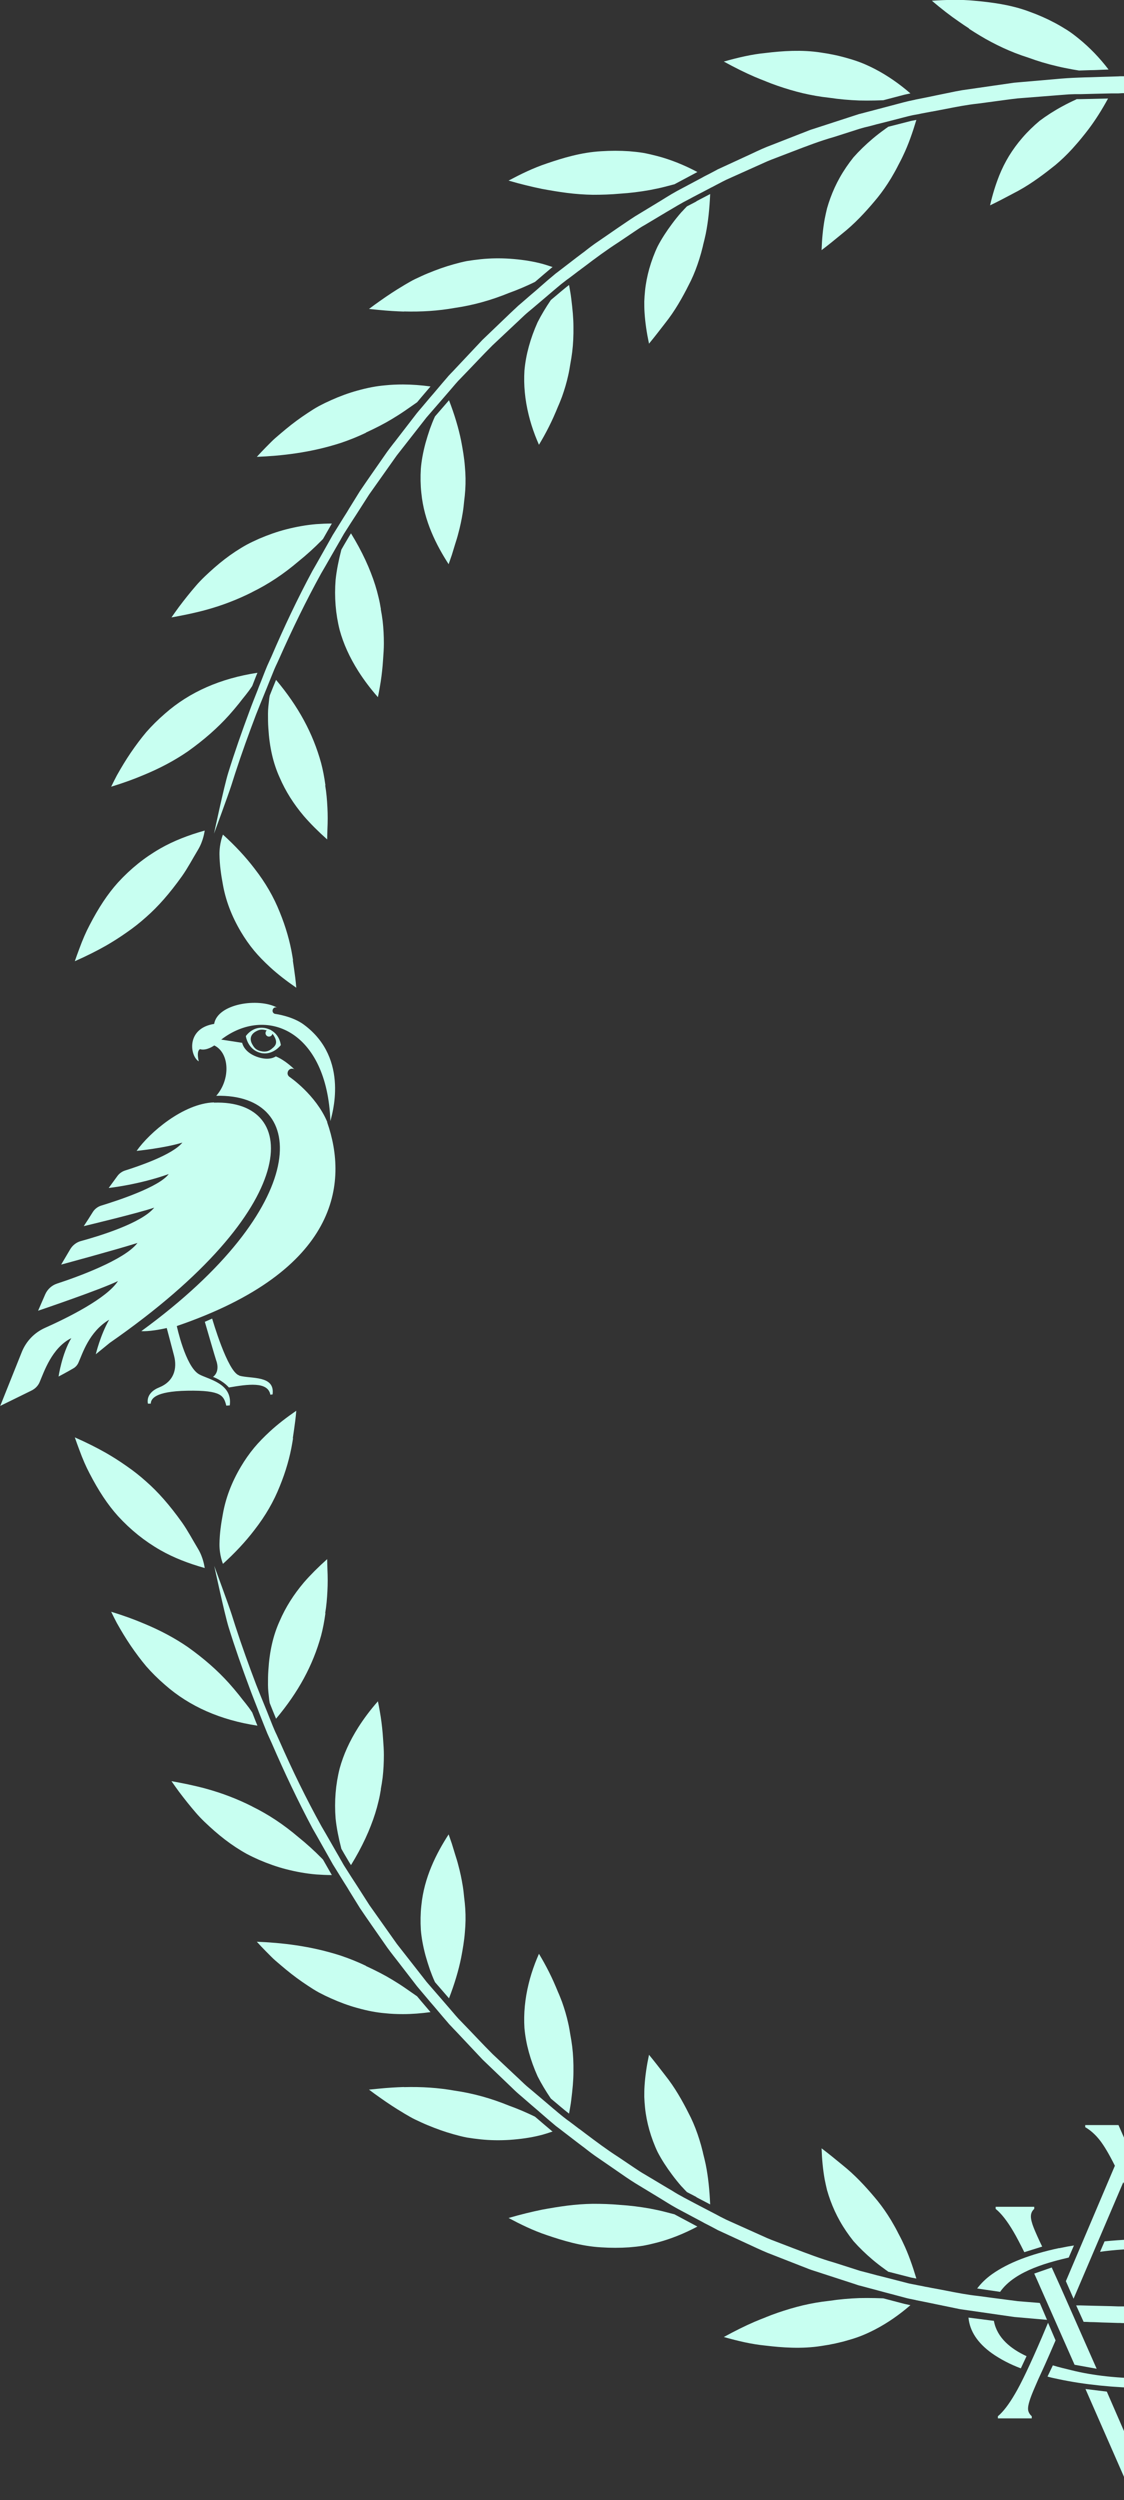 <svg width="318" height="707" viewBox="0 0 318 707" fill="none" xmlns="http://www.w3.org/2000/svg">
<rect x="0" y="0" width="318" height="707" fill="#333333" stroke="none"/>
<g clip-path="url(#clip0_86_66)">
<path d="M57.987 234.857C53.319 236.159 49.072 237.812 45.386 239.923C40.893 242.49 36.962 245.656 33.381 249.56C30.468 252.796 27.905 256.665 25.308 261.695C24.325 263.56 23.413 265.635 22.395 268.414C21.973 269.539 21.552 270.7 21.166 271.825C24.501 270.348 27.379 268.906 29.976 267.429C31.872 266.338 33.767 265.142 35.768 263.735C37.769 262.364 39.629 260.886 41.349 259.339C44.719 256.384 47.948 252.726 51.493 247.766C53.108 245.48 54.477 242.877 56.022 240.309C57.566 237.742 57.847 235.174 57.917 234.893L57.987 234.857Z" fill="#C8FFF1"/>
<path d="M82.909 271.544L82.699 270.243C82.032 266.233 80.838 262.083 79.153 257.967C77.433 253.641 75.117 249.631 72.028 245.656C69.43 242.244 66.447 239.079 63.077 236.019C63.077 236.019 62.059 238.41 62.094 241.611C62.129 244.566 62.55 247.415 63.042 250.053C63.849 254.626 65.499 259.022 68.167 263.525C69.255 265.354 70.519 267.183 71.922 268.871C73.186 270.384 74.66 271.896 76.415 273.514C78.557 275.484 81.014 277.383 83.822 279.318C83.752 278.403 83.646 277.454 83.541 276.539C83.33 274.886 83.085 273.198 82.839 271.544H82.909Z" fill="#C8FFF1"/>
<path d="M53.143 212.487C57.742 209.216 61.568 205.839 64.797 202.251C65.745 201.196 66.657 200.106 67.57 198.98L68.588 197.679C69.185 196.94 69.816 196.166 70.413 195.357C70.729 194.935 71.045 194.443 71.361 193.985C71.852 192.754 72.309 191.488 72.835 190.257C62.41 191.84 53.635 195.674 46.685 201.794C44.649 203.553 42.894 205.311 41.384 207.035C39.875 208.829 38.401 210.799 36.962 212.909C35.628 214.879 34.364 216.954 33.065 219.275C32.504 220.331 31.977 221.386 31.451 222.476C34.891 221.421 37.909 220.331 40.717 219.135C45.386 217.2 49.458 215.019 53.143 212.487Z" fill="#C8FFF1"/>
<path d="M92.071 222.089C91.72 219.557 91.334 217.622 90.842 215.758C88.525 207.351 84.418 199.789 78.1 192.262C77.469 193.739 76.907 195.216 76.31 196.694C76.275 196.975 76.205 197.256 76.17 197.538C75.994 199.121 75.819 200.492 75.819 201.829C75.819 203.236 75.819 204.608 75.924 205.944C76.24 211.291 77.293 215.864 79.118 219.873C80.803 223.778 83.05 227.33 85.963 230.777C87.823 232.923 90 235.104 92.562 237.39C92.562 236.476 92.632 235.526 92.632 234.611C92.737 232.36 92.737 230.32 92.632 228.35C92.527 226.24 92.351 224.129 92 222.089H92.071Z" fill="#C8FFF1"/>
<path d="M71.361 167.429C75.959 165.178 80.241 162.329 84.418 158.776C86.735 156.912 88.947 154.907 91.088 152.726C91.193 152.62 91.263 152.515 91.369 152.445L93.72 148.329L93.896 148.048C92.386 148.048 90.912 148.118 89.438 148.224C86.595 148.47 83.822 148.962 80.944 149.701C78.346 150.369 75.784 151.284 73.326 152.339C72.133 152.867 70.94 153.429 69.816 154.027C68.728 154.625 67.64 155.294 66.622 155.962C64.586 157.299 62.586 158.846 60.655 160.535C58.83 162.153 56.934 163.876 55.355 165.74C53.775 167.569 52.231 169.504 50.616 171.65C49.914 172.635 49.177 173.619 48.51 174.604C51.634 174.042 54.968 173.373 58.198 172.494C62.831 171.228 67.149 169.574 71.396 167.429H71.361Z" fill="#C8FFF1"/>
<path d="M107.761 172.248C107.585 171.158 107.375 170.032 107.094 168.907C106.567 166.62 105.83 164.299 104.918 161.977C104.04 159.691 102.882 157.194 101.478 154.591C100.811 153.36 100.074 152.093 99.301 150.827L98.775 151.671C98.319 152.445 97.862 153.219 97.406 153.993L96.599 155.4C96.599 155.4 96.528 155.576 96.528 155.646C95.791 158.495 95.23 161.309 94.949 163.982C94.563 168.836 94.949 173.655 96.107 178.193C97.16 182.027 98.88 185.861 101.372 189.8C102.987 192.333 104.812 194.76 106.918 197.151C107.094 196.237 107.305 195.287 107.445 194.373C107.831 192.227 108.077 190.222 108.252 188.217L108.393 186.318C108.498 184.876 108.603 183.434 108.603 181.956C108.603 179.811 108.498 177.665 108.252 175.555C108.112 174.464 107.936 173.339 107.726 172.248H107.761Z" fill="#C8FFF1"/>
<path d="M103.514 122.336C106.392 120.999 108.744 119.803 110.885 118.502C112.113 117.763 113.342 116.99 114.57 116.145L118.01 113.754C118.783 112.839 119.555 111.889 120.362 110.975L121.801 109.286C119.169 108.935 116.571 108.724 114.009 108.724C112.289 108.724 110.604 108.794 108.954 108.97C106.497 109.181 104.04 109.638 101.021 110.482C98.599 111.151 96.107 112.065 93.685 113.156C92.492 113.683 91.333 114.246 90.21 114.844C89.122 115.442 88.069 116.11 87.016 116.814C84.98 118.15 82.909 119.663 80.873 121.351C79.89 122.16 78.908 123.004 77.925 123.849C77.117 124.552 76.415 125.291 75.678 126.029L75.222 126.487C74.344 127.366 73.502 128.28 72.659 129.195C79.469 128.914 87.788 128.069 96.528 125.22C98.915 124.411 101.267 123.462 103.549 122.371L103.514 122.336Z" fill="#C8FFF1"/>
<path d="M130.471 124.692C129.734 121.034 128.576 117.2 127.031 113.19L123.065 117.763C122.503 118.959 122.047 120.155 121.626 121.316C121.17 122.652 120.748 123.989 120.397 125.255C119.66 127.999 119.239 130.391 119.063 132.571C118.923 134.858 118.958 137.179 119.204 139.395C119.976 147.38 123.451 154.168 126.926 159.55C127.242 158.671 127.523 157.791 127.839 156.912L128.751 153.922C129.067 152.937 129.383 151.952 129.629 150.967C130.191 148.927 130.612 146.887 130.928 144.917C131.103 143.862 131.208 142.807 131.314 141.752C131.454 140.661 131.56 139.606 131.63 138.551C131.77 136.37 131.735 134.119 131.524 131.903C131.349 129.511 130.893 126.908 130.471 124.692Z" fill="#C8FFF1"/>
<path d="M114.255 88.076C119.309 88.217 124.013 87.9 128.576 87.091C133.911 86.317 138.931 84.91 144.02 82.835C146.478 81.956 148.935 80.9 151.322 79.74C151.357 79.705 151.392 79.669 151.462 79.634C153.006 78.298 154.551 76.996 156.095 75.695L156.341 75.519C155.148 75.132 153.919 74.71 152.726 74.428C150.023 73.76 147.215 73.373 144.196 73.162C141.493 72.986 138.72 73.022 136.017 73.303C134.684 73.444 133.35 73.62 132.051 73.831C130.822 74.077 129.559 74.393 128.33 74.745C125.908 75.413 123.451 76.293 120.994 77.313C119.801 77.805 118.607 78.368 117.414 78.931C116.396 79.423 115.483 79.986 114.5 80.549L114.044 80.83C111.903 82.096 109.762 83.503 107.48 85.121C106.427 85.86 105.409 86.599 104.391 87.373C105.339 87.478 106.287 87.548 107.269 87.654C109.762 87.9 112.078 88.041 114.325 88.111L114.255 88.076Z" fill="#C8FFF1"/>
<path d="M161.009 80.584C160.202 81.182 159.465 81.815 158.693 82.448C158.307 82.765 157.956 83.081 157.57 83.398L155.85 84.84C154.41 86.951 153.147 89.061 152.094 91.136C150.058 95.674 148.759 100.317 148.373 104.819C148.127 108.899 148.513 113.015 149.566 117.306C150.023 119.205 150.62 121.105 151.392 123.145C151.708 123.989 152.094 124.868 152.48 125.783C152.971 124.974 153.428 124.165 153.884 123.356C154.902 121.527 155.815 119.698 156.622 117.904C156.868 117.376 157.078 116.813 157.324 116.286L157.85 115.019C158.272 114.105 158.623 113.155 159.009 112.17C159.711 110.201 160.307 108.196 160.764 106.12C161.009 105.065 161.185 103.975 161.361 102.884C161.571 101.759 161.747 100.668 161.887 99.543C162.168 97.257 162.273 94.865 162.238 92.403C162.238 90.046 161.992 87.443 161.606 84.348C161.466 83.152 161.22 81.885 161.009 80.654V80.584Z" fill="#C8FFF1"/>
<path d="M156.797 54.027C157.991 54.203 159.219 54.414 160.413 54.555C162.905 54.871 165.362 55.047 167.749 55.083C170.241 55.083 172.768 55.012 175.436 54.766C178.244 54.59 181.052 54.238 183.825 53.746C185.265 53.465 186.704 53.183 188.178 52.796L190.46 52.198C190.46 52.198 190.67 52.163 190.775 52.128L197.304 48.646C193.654 46.711 189.863 45.163 186.002 44.143C184.668 43.792 183.299 43.475 181.965 43.229C180.631 43.018 179.332 42.877 177.999 42.772C175.436 42.596 172.733 42.596 170.066 42.772C164.414 43.088 159.149 44.706 154.726 46.219C150.9 47.485 147.25 49.279 143.88 51.073C147.39 52.093 150.479 52.831 153.393 53.429C154.551 53.64 155.674 53.851 156.832 54.027H156.797Z" fill="#C8FFF1"/>
<path d="M197.059 56.947C196.181 57.405 195.268 57.897 194.356 58.354C194.321 58.389 194.286 58.425 194.25 58.46C193.864 58.847 193.443 59.304 193.057 59.726L192.776 60.008C191.828 61.098 190.951 62.188 190.144 63.279C188.564 65.389 187.195 67.5 186.072 69.645C185.124 71.615 184.317 73.796 183.685 76.012C183.123 78.052 182.702 80.127 182.491 82.237C182.386 83.258 182.316 84.243 182.281 85.263C182.281 86.283 182.281 87.303 182.351 88.358C182.527 91.137 182.948 94.056 183.615 97.186C185.124 95.358 186.563 93.493 188.002 91.629L189.161 90.117C191.758 86.634 193.899 82.554 195.479 79.353C196.392 77.454 197.199 75.343 197.866 73.198C198.217 72.107 198.533 70.947 198.814 69.786L198.954 69.153C199.2 68.168 199.445 67.218 199.656 66.198C200.358 62.751 200.744 58.917 200.92 54.872C200.112 55.294 199.305 55.716 198.498 56.138L197.023 56.912L197.059 56.947Z" fill="#C8FFF1"/>
<path d="M216.645 23.004C217.768 23.461 218.891 23.883 220.015 24.27C222.367 25.079 224.718 25.782 227.07 26.345C229.492 26.908 231.984 27.365 234.652 27.647C237.46 28.069 240.268 28.315 243.076 28.42C244.551 28.456 246.025 28.456 247.569 28.42L249.886 28.35L255.256 26.943C255.994 26.732 256.801 26.591 257.573 26.416C254.449 23.707 251.114 21.386 247.604 19.556C246.376 18.923 245.112 18.325 243.884 17.833C242.655 17.341 241.391 16.919 240.128 16.567C237.671 15.828 235.073 15.265 232.37 14.878C226.824 13.999 221.278 14.421 216.575 14.984C212.643 15.371 208.923 16.25 204.781 17.411C207.94 19.134 210.748 20.541 213.451 21.702C214.504 22.159 215.592 22.581 216.68 23.004H216.645Z" fill="#C8FFF1"/>
<path d="M251.185 35.948C251.009 36.089 250.834 36.194 250.658 36.3L250.342 36.546C249.149 37.39 248.026 38.27 246.972 39.149C244.937 40.873 243.076 42.667 241.462 44.496C240.058 46.254 238.724 48.189 237.6 50.194C236.547 52.058 235.67 53.993 234.933 55.998C234.582 56.947 234.266 57.932 233.985 58.917C233.739 59.902 233.529 60.922 233.318 61.942C232.827 64.686 232.546 67.57 232.441 70.736C234.301 69.329 236.161 67.816 237.951 66.339L239.531 65.037C242.901 62.188 245.99 58.671 248.271 55.892C249.605 54.239 250.904 52.375 252.097 50.405C252.694 49.385 253.291 48.365 253.852 47.274L254.063 46.852C254.554 45.903 255.081 44.953 255.537 43.933C256.976 40.943 258.17 37.531 259.258 33.908C258.767 34.014 258.275 34.084 257.784 34.19L251.185 35.878V35.948Z" fill="#C8FFF1"/>
<path d="M274.141 8.125C275.159 8.794 276.177 9.427 277.23 10.06C279.371 11.361 281.547 12.487 283.724 13.507C286.005 14.562 288.322 15.477 290.884 16.286C293.552 17.271 296.255 18.08 298.993 18.713C300.432 19.064 301.871 19.346 303.38 19.627L305.276 19.944C306.434 19.909 307.522 19.873 308.54 19.838C309.699 19.838 310.752 19.768 311.734 19.733L313.63 19.662C311.103 16.356 308.294 13.437 305.17 10.904C304.082 10.025 302.994 9.181 301.871 8.477C300.748 7.774 299.624 7.105 298.431 6.472C296.184 5.276 293.727 4.186 291.165 3.271C285.9 1.302 280.389 0.633 275.685 0.211C271.754 -0.176 267.928 -0.07 263.646 0.211C266.384 2.533 268.876 4.467 271.298 6.12C272.245 6.789 273.193 7.422 274.176 8.055L274.141 8.125Z" fill="#C8FFF1"/>
<path d="M304.574 28.069L304.433 28.14C303.099 28.738 301.836 29.371 300.607 30.039C298.255 31.305 296.079 32.712 294.149 34.155C292.429 35.597 290.744 37.215 289.234 38.973C287.83 40.591 286.567 42.315 285.444 44.144C284.917 45.023 284.426 45.903 283.969 46.817C283.513 47.732 283.092 48.681 282.706 49.631C281.688 52.199 280.81 54.978 280.108 58.073C282.249 57.053 284.355 55.927 286.426 54.837L288.146 53.922C292.007 51.812 295.728 48.963 298.536 46.712C300.186 45.34 301.836 43.757 303.345 42.104C304.117 41.225 304.925 40.345 305.697 39.395L306.013 39.009C306.68 38.2 307.347 37.355 308.014 36.476C309.944 33.908 311.769 31.024 313.489 27.858L305.802 28.034C305.416 28.034 304.96 28.034 304.539 28.034L304.574 28.069Z" fill="#C8FFF1"/>
<path d="M573.485 221.386C573.134 220.295 572.818 219.205 572.467 218.079C570.641 212.24 568.641 206.542 566.535 200.879C565.797 198.874 564.99 196.905 564.183 194.9C564.077 194.618 563.972 194.372 563.867 194.091C563.095 192.121 562.358 190.116 561.515 188.146C561.234 187.513 560.953 186.915 560.673 186.282C560.532 186.001 560.427 185.719 560.287 185.403C556.636 176.961 552.74 168.765 548.528 160.921L547.369 158.881L544.351 153.535L543.473 151.952C543.227 151.495 542.947 151.073 542.701 150.615C542.49 150.264 542.315 149.912 542.104 149.595L540.033 146.289L538.945 144.565L538.278 143.51L535.014 138.304L527.256 127.154L521.57 119.768L518.832 116.215L517.884 115.09L514.479 111.115L511.847 108.055L510.513 106.507L509.776 105.628L509.53 105.381L504.37 99.894C502.966 98.417 501.562 96.904 500.123 95.462L493.348 88.99C492.962 88.639 492.541 88.252 492.155 87.865C491.453 87.161 490.716 86.493 489.979 85.825L489.242 85.192L484.713 81.287L482.853 79.704C482.467 79.388 482.116 79.071 481.73 78.719C480.958 78.051 480.15 77.348 479.343 76.75C479.273 76.715 479.238 76.679 479.167 76.609C478.43 76.046 477.728 75.519 477.026 74.956C476.57 74.604 476.079 74.217 475.587 73.865C475.517 73.83 475.447 73.76 475.377 73.69C474.92 73.338 474.464 72.986 474.008 72.669C470.884 70.278 467.724 67.851 464.425 65.705L459.686 62.469C458.739 61.836 457.826 61.168 456.843 60.605L450.56 56.806L449.051 55.892C447.892 55.153 446.699 54.484 445.505 53.816C444.558 53.289 443.61 52.796 442.697 52.304L438.52 50.088C438.52 50.088 438.415 50.053 438.38 50.017C438.204 49.912 437.994 49.842 437.818 49.736C437.678 49.666 437.537 49.595 437.397 49.525C436.941 49.279 436.484 49.068 436.063 48.822C435.466 48.505 434.87 48.188 434.238 47.872C433.992 47.731 433.746 47.59 433.466 47.485L432.483 47.028L421.742 42.068C420.934 41.716 420.092 41.365 419.25 41.048C418.793 40.872 418.302 40.696 417.846 40.485L414.686 39.254C410.509 37.601 406.578 36.053 402.541 34.857L395.065 32.43C394.609 32.29 394.187 32.184 393.731 32.079C392.608 31.762 391.449 31.445 390.326 31.129C389.484 30.918 388.606 30.672 387.764 30.461L386.851 30.214L380.708 28.596C380.217 28.456 379.69 28.385 379.199 28.28C378.216 28.069 377.233 27.858 376.286 27.647C376.251 27.647 376.18 27.647 376.145 27.647C375.443 27.506 374.741 27.365 374.074 27.225C374.004 27.225 373.969 27.225 373.899 27.225C373.478 27.154 373.056 27.049 372.67 26.978C372.003 26.838 371.301 26.697 370.634 26.556C367.335 25.888 364.211 25.22 361.157 24.868L357.12 24.27C354.523 23.883 352.031 23.531 349.644 23.215L338.692 22.265L335.252 21.984C334.375 21.913 333.532 21.878 332.76 21.878C332.444 21.878 332.128 21.878 331.847 21.878C331.707 21.878 331.567 21.878 331.426 21.878L322.826 21.632L320.58 21.561H320.018H319.492H319.422H317.667H317.596H316.929L316.368 21.597L314.121 21.667L311.734 21.737C310.752 21.773 309.699 21.808 308.54 21.843C307.487 21.843 306.329 21.913 305.135 21.948C303.064 22.019 300.748 22.16 298.256 22.406C297.834 22.441 297.448 22.476 297.027 22.511L286.883 23.391L272.245 25.501C271.614 25.607 270.947 25.747 270.315 25.853L264.839 26.978L263.33 27.295L261.259 27.717L259.118 28.139C259.118 28.139 258.837 28.209 258.696 28.245C257.643 28.456 256.661 28.667 255.748 28.913L250.167 30.39L243.217 32.219H243.147C242.76 32.36 242.374 32.465 241.953 32.606L230.054 36.475C229.211 36.722 228.439 37.038 227.667 37.355C227.211 37.531 226.754 37.706 226.298 37.882L218.576 40.907C216.54 41.646 214.644 42.525 212.644 43.475L204.64 47.168L202.956 47.942L202.85 48.013L201.06 48.962L199.761 49.63L199.27 49.877L198.708 50.193L191.513 54.027L191.267 54.168C190.424 54.625 189.617 55.118 188.81 55.61C188.353 55.892 187.897 56.173 187.441 56.454L186.528 57.017L179.683 61.168C178.034 62.223 176.384 63.384 174.699 64.509C173.822 65.107 172.979 65.705 172.102 66.303L168.311 68.906C167.503 69.469 166.731 70.067 165.959 70.665C165.538 71.016 165.081 71.368 164.625 71.685L163.045 72.881L161.676 73.936L160.027 75.202L157.921 76.82L157.219 77.348C155.674 78.614 154.165 79.915 152.655 81.252C152.55 81.358 152.445 81.428 152.34 81.533C151.602 82.166 150.9 82.8 150.163 83.398L147.811 85.438L146.618 86.458C145.881 87.126 145.179 87.83 144.442 88.498L136.474 96.131L128.927 104.15C128.471 104.643 128.014 105.135 127.523 105.628C127.312 105.839 127.102 106.085 126.891 106.296L126.54 106.718L125.206 108.266L122.644 111.291L121.731 112.346C120.889 113.331 120.081 114.316 119.239 115.301C118.783 115.828 118.326 116.356 117.905 116.883L115.518 119.979L112.289 124.164C111.973 124.587 111.622 125.044 111.271 125.466C110.674 126.24 110.078 127.014 109.516 127.787L105.128 134.084C104.005 135.702 102.882 137.32 101.794 138.938L98.81 143.756L98.178 144.812L97.09 146.535L94.387 150.897L94.142 151.284L92.738 153.781L89.719 159.128L88.35 161.519C84.173 169.293 80.347 177.383 76.802 185.649C76.661 185.93 76.556 186.212 76.415 186.493C76.135 187.126 75.854 187.724 75.573 188.357C74.766 190.292 74.029 192.297 73.221 194.266C73.116 194.548 73.011 194.829 72.905 195.111C72.133 197.08 71.326 199.05 70.589 201.09C68.448 206.824 66.412 212.627 64.586 218.501C63.393 222.3 60.55 235.737 60.55 235.737C60.55 235.737 64.551 224.903 65.464 222.054C65.815 220.964 66.166 219.873 66.517 218.748C68.342 213.12 70.343 207.597 72.414 202.146C73.151 200.246 73.923 198.382 74.695 196.482C74.941 195.849 75.222 195.216 75.468 194.583C76.205 192.789 76.907 190.96 77.644 189.201C77.89 188.603 78.171 188.041 78.451 187.443C78.627 187.056 78.802 186.669 78.978 186.282C82.663 177.981 86.595 169.891 90.842 162.188L92.071 160.077L95.019 154.942L95.932 153.359C96.177 152.937 96.423 152.55 96.634 152.128C96.844 151.741 97.09 151.354 97.301 150.967L99.337 147.766L100.39 146.148L101.162 144.952L104.426 139.852L112.219 128.843L117.975 121.491L120.643 118.079L121.556 117.024L124.855 113.225L127.558 110.095L128.822 108.617L129.664 107.668L129.945 107.386L132.893 104.326C133.666 103.517 134.403 102.743 135.175 101.934C136.544 100.492 137.913 99.085 139.317 97.678L146.056 91.347C146.478 90.96 146.864 90.608 147.25 90.221C147.987 89.518 148.689 88.85 149.496 88.181L150.304 87.513L154.621 83.855L156.517 82.237C156.903 81.92 157.254 81.604 157.605 81.322C158.342 80.689 159.114 80.056 159.921 79.458C159.992 79.423 160.062 79.353 160.097 79.317C160.272 79.177 160.483 79.036 160.659 78.895C160.659 78.895 160.694 78.895 160.729 78.86C161.255 78.473 161.747 78.086 162.273 77.699C162.765 77.312 163.256 76.961 163.747 76.574C163.747 76.574 163.783 76.574 163.818 76.539C164.309 76.152 164.836 75.765 165.362 75.378C168.451 73.021 171.61 70.7 174.875 68.589L179.473 65.494C180.421 64.861 181.368 64.193 182.421 63.63L188.599 59.937L190.038 59.092C191.126 58.424 192.25 57.791 193.373 57.158C194.356 56.63 195.339 56.138 196.286 55.61L197.761 54.836C198.638 54.379 199.481 53.957 200.323 53.5C200.393 53.465 200.463 53.429 200.534 53.394C200.709 53.289 200.885 53.218 201.06 53.113C201.165 53.042 201.271 53.007 201.411 52.937C201.867 52.691 202.359 52.444 202.815 52.198C203.412 51.882 203.973 51.6 204.57 51.284C204.851 51.143 205.132 51.002 205.413 50.862L206.501 50.369L216.996 45.656C217.803 45.304 218.646 44.987 219.488 44.671C219.945 44.495 220.401 44.319 220.857 44.143L224.157 42.877C228.193 41.329 232.019 39.852 235.986 38.727L243.252 36.405C244.164 36.124 245.042 35.913 245.955 35.702C246.622 35.526 247.288 35.35 247.92 35.174C248.763 34.963 249.605 34.752 250.448 34.541L256.871 32.888L257.327 32.782C258.17 32.571 258.977 32.43 259.82 32.29C260.451 32.149 261.118 32.008 261.75 31.903C262.382 31.797 263.014 31.657 263.611 31.551C263.751 31.551 263.891 31.516 264.032 31.481C265.155 31.27 266.278 31.058 267.366 30.848C270.596 30.214 273.65 29.616 276.668 29.3L280.88 28.737C283.337 28.421 285.654 28.069 287.901 27.823L299.554 26.908L301.836 26.732C302.608 26.662 303.38 26.662 304.117 26.627C304.223 26.627 304.328 26.627 304.433 26.627C304.855 26.627 305.311 26.627 305.732 26.627L309.804 26.521L314.402 26.416H316.403L317.526 26.345H319.281H319.457H320.404L322.405 26.416L325.178 26.486C325.74 26.486 326.407 26.486 327.039 26.521C327.495 26.521 327.916 26.521 328.408 26.521C329.706 26.521 331.145 26.591 332.69 26.627C334.129 26.662 335.603 26.767 337.218 26.873C338.095 26.943 338.938 27.014 339.851 27.084L349.609 27.858L363.965 29.792C364.667 29.898 365.334 30.038 366.001 30.179L373.758 31.692L375.654 32.079L376.847 32.325C377.093 32.36 377.339 32.43 377.584 32.501C378.497 32.676 379.375 32.852 380.287 33.099L380.884 33.239L387.202 34.857L391.625 35.983L392.573 36.229C392.994 36.335 393.38 36.475 393.766 36.581L405.455 40.274C406.297 40.52 407.105 40.837 407.947 41.154C408.368 41.329 408.789 41.505 409.246 41.646L416.828 44.53C418.828 45.234 420.794 46.113 422.69 46.992L430.517 50.51L432.202 51.284L432.448 51.424L434.203 52.339L435.642 53.078L435.958 53.253L436.73 53.64L443.68 57.263L443.785 57.334C444.628 57.791 445.47 58.283 446.278 58.776L448.454 60.077L455.228 64.122C456.878 65.142 458.458 66.233 460.072 67.323C460.95 67.921 461.863 68.519 462.74 69.117L466.496 71.65C467.338 72.212 468.111 72.81 468.918 73.408C469.339 73.725 469.76 74.041 470.182 74.358L471.726 75.519L473.235 76.679L474.78 77.84L476.324 79.001L476.43 79.071L477.167 79.634L477.483 79.88C479.027 81.111 480.501 82.378 481.976 83.609C482.151 83.749 482.291 83.89 482.467 84.031C483.169 84.629 483.836 85.192 484.538 85.79L486.784 87.689L488.048 88.779C488.785 89.448 489.522 90.116 490.224 90.784L498.157 98.241L505.704 106.085C506.16 106.577 506.652 107.07 507.108 107.562C507.319 107.808 507.529 108.02 507.775 108.266L508.231 108.793L509.495 110.271L510.759 111.748C511.25 112.311 511.741 112.874 512.233 113.436C512.479 113.718 512.724 113.999 512.97 114.316C513.848 115.301 514.69 116.321 515.532 117.305C515.919 117.763 516.34 118.22 516.726 118.712L519.078 121.737L522.307 125.888C522.623 126.31 522.974 126.732 523.29 127.154C523.887 127.928 524.518 128.702 525.08 129.511L529.538 135.807C530.661 137.355 531.749 138.902 532.837 140.485L535.856 145.199L536.628 146.394L537.681 148.013L539.963 151.565L540.419 152.374L542.034 155.188L544.982 160.323L546.386 162.75C550.599 170.418 554.46 178.368 558.075 186.528C558.251 186.915 558.426 187.302 558.602 187.689C558.847 188.287 559.128 188.85 559.409 189.448C560.181 191.242 560.883 193.071 561.62 194.864C561.866 195.498 562.112 196.131 562.393 196.764C563.165 198.663 563.937 200.527 564.674 202.462C566.78 207.984 568.816 213.577 570.641 219.275C571.87 223.039 576.889 236.792 576.889 236.792C576.889 236.792 574.257 224.587 573.45 221.913L573.485 221.386Z" fill="#C8FFF1"/>
<path d="M57.987 443.441C53.319 442.139 49.072 440.486 45.386 438.376C40.893 435.808 36.962 432.642 33.381 428.738C30.468 425.502 27.905 421.633 25.308 416.603C24.325 414.739 23.413 412.663 22.395 409.885C21.973 408.759 21.552 407.598 21.166 406.473C24.501 407.95 27.379 409.392 29.976 410.869C31.872 411.96 33.767 413.156 35.768 414.563C37.769 415.935 39.629 417.412 41.349 418.959C44.719 421.914 47.948 425.572 51.493 430.532C53.108 432.818 54.477 435.421 56.022 437.989C57.566 440.556 57.847 443.124 57.917 443.405L57.987 443.441Z" fill="#C8FFF1"/>
<path d="M82.909 406.719L82.699 408.02C82.032 412.03 80.838 416.181 79.153 420.296C77.433 424.622 75.117 428.632 72.028 432.607C69.43 436.019 66.447 439.185 63.077 442.245C63.077 442.245 62.059 439.853 62.094 436.652C62.129 433.697 62.55 430.848 63.042 428.21C63.849 423.638 65.499 419.241 68.167 414.739C69.255 412.909 70.519 411.08 71.922 409.392C73.186 407.88 74.66 406.367 76.415 404.749C78.557 402.779 81.014 400.88 83.822 398.945C83.752 399.86 83.646 400.81 83.541 401.724C83.33 403.377 83.085 405.066 82.839 406.719H82.909Z" fill="#C8FFF1"/>
<path d="M53.143 465.777C57.742 469.048 61.568 472.424 64.797 476.012C65.745 477.067 66.657 478.158 67.57 479.283L68.588 480.585C69.185 481.324 69.816 482.097 70.413 482.906C70.729 483.328 71.045 483.821 71.361 484.278C71.852 485.509 72.309 486.776 72.835 488.007C62.41 486.424 53.635 482.59 46.685 476.47C44.649 474.711 42.894 472.952 41.384 471.229C39.875 469.435 38.401 467.465 36.962 465.354C35.628 463.385 34.364 461.309 33.065 458.988C32.504 457.933 31.977 456.878 31.451 455.787C34.891 456.842 37.909 457.933 40.717 459.129C45.386 461.063 49.458 463.244 53.143 465.777Z" fill="#C8FFF1"/>
<path d="M92.071 456.209C91.72 458.741 91.334 460.676 90.842 462.54C88.525 470.947 84.418 478.509 78.1 486.037C77.469 484.559 76.907 483.082 76.31 481.605C76.275 481.323 76.205 481.042 76.17 480.76C75.994 479.178 75.819 477.806 75.819 476.469C75.819 475.062 75.819 473.69 75.924 472.354C76.24 467.007 77.293 462.435 79.118 458.425C80.803 454.521 83.05 450.968 85.963 447.521C87.823 445.375 90 443.195 92.562 440.908C92.562 441.823 92.632 442.772 92.632 443.687C92.737 445.938 92.737 447.978 92.632 449.948C92.527 452.058 92.351 454.169 92 456.209H92.071Z" fill="#C8FFF1"/>
<path d="M71.361 510.87C75.959 513.121 80.241 515.97 84.418 519.523C86.735 521.387 88.947 523.392 91.088 525.573C91.193 525.678 91.263 525.784 91.369 525.854L93.72 529.969L93.896 530.251C92.386 530.251 90.912 530.18 89.438 530.075C86.595 529.829 83.822 529.336 80.944 528.598C78.346 527.929 75.784 527.015 73.326 525.96C72.133 525.432 70.94 524.869 69.816 524.271C68.728 523.673 67.64 523.005 66.622 522.337C64.586 521 62.586 519.452 60.655 517.764C58.83 516.146 56.934 514.422 55.355 512.558C53.775 510.729 52.231 508.795 50.616 506.649C49.914 505.664 49.177 504.679 48.51 503.694C51.634 504.257 54.968 504.925 58.198 505.805C62.831 507.071 67.149 508.724 71.396 510.87H71.361Z" fill="#C8FFF1"/>
<path d="M107.761 506.016C107.585 507.106 107.375 508.232 107.094 509.357C106.567 511.643 105.83 513.965 104.918 516.286C104.04 518.573 102.882 521.07 101.478 523.673C100.811 524.904 100.074 526.17 99.301 527.437L98.775 526.592C98.319 525.819 97.862 525.045 97.406 524.271L96.599 522.864C96.599 522.864 96.528 522.688 96.528 522.618C95.791 519.769 95.23 516.955 94.949 514.282C94.563 509.428 94.949 504.609 96.107 500.071C97.16 496.237 98.88 492.403 101.372 488.464C102.987 485.931 104.812 483.504 106.918 481.112C107.094 482.027 107.305 482.977 107.445 483.891C107.831 486.037 108.077 488.042 108.252 490.047L108.393 491.946C108.498 493.388 108.603 494.83 108.603 496.308C108.603 498.453 108.498 500.599 108.252 502.709C108.112 503.8 107.936 504.925 107.726 506.016H107.761Z" fill="#C8FFF1"/>
<path d="M103.514 555.962C106.392 557.299 108.744 558.495 110.885 559.796C112.113 560.535 113.342 561.309 114.57 562.153L118.01 564.545C118.783 565.459 119.555 566.409 120.362 567.324L121.801 569.012C119.169 569.364 116.571 569.575 114.009 569.575C112.289 569.575 110.604 569.505 108.954 569.329C106.497 569.118 104.04 568.66 101.021 567.816C98.599 567.148 96.107 566.233 93.685 565.143C92.492 564.615 91.333 564.053 90.21 563.455C89.122 562.857 88.069 562.188 87.016 561.485C84.98 560.148 82.909 558.636 80.873 556.947C79.89 556.138 78.908 555.294 77.925 554.45C77.117 553.747 76.415 553.008 75.678 552.269L75.222 551.812C74.344 550.933 73.502 550.018 72.659 549.104C79.469 549.385 87.788 550.229 96.528 553.078C98.915 553.887 101.267 554.837 103.549 555.927L103.514 555.962Z" fill="#C8FFF1"/>
<path d="M130.471 553.606C129.734 557.264 128.576 561.098 127.031 565.108L123.065 560.535C122.503 559.339 122.047 558.143 121.626 556.982C121.17 555.646 120.748 554.309 120.397 553.043C119.66 550.299 119.239 547.907 119.063 545.727C118.923 543.44 118.958 541.119 119.204 538.903C119.976 530.918 123.451 524.13 126.926 518.748C127.242 519.627 127.523 520.507 127.839 521.386L128.751 524.376C129.067 525.361 129.383 526.346 129.629 527.331C130.191 529.371 130.612 531.411 130.928 533.38C131.103 534.436 131.208 535.491 131.314 536.546C131.454 537.637 131.56 538.692 131.63 539.747C131.77 541.928 131.735 544.179 131.524 546.395C131.349 548.787 130.893 551.39 130.471 553.606Z" fill="#C8FFF1"/>
<path d="M114.255 590.223C119.309 590.082 124.013 590.399 128.576 591.208C133.911 591.981 138.931 593.388 144.02 595.464C146.478 596.343 148.935 597.398 151.322 598.559C151.357 598.594 151.392 598.629 151.462 598.664C153.006 600.001 154.551 601.303 156.095 602.604L156.341 602.78C155.148 603.167 153.919 603.589 152.726 603.87C150.023 604.539 147.215 604.925 144.196 605.137C141.493 605.312 138.72 605.277 136.017 604.996C134.684 604.855 133.35 604.679 132.051 604.468C130.822 604.222 129.559 603.905 128.33 603.554C125.908 602.885 123.451 602.006 120.994 600.986C119.801 600.494 118.607 599.931 117.414 599.368C116.396 598.876 115.483 598.313 114.5 597.75L114.044 597.469C111.903 596.202 109.762 594.795 107.48 593.177C106.427 592.439 105.409 591.7 104.391 590.926C105.339 590.821 106.287 590.75 107.269 590.645C109.762 590.399 112.078 590.258 114.325 590.188L114.255 590.223Z" fill="#C8FFF1"/>
<path d="M161.009 597.714C160.202 597.116 159.465 596.483 158.693 595.85C158.307 595.534 157.956 595.217 157.57 594.9L155.85 593.458C154.41 591.348 153.147 589.237 152.094 587.162C150.058 582.625 148.759 577.982 148.373 573.479C148.127 569.399 148.513 565.284 149.566 560.993C150.023 559.093 150.62 557.194 151.392 555.154C151.708 554.31 152.094 553.43 152.48 552.516C152.971 553.325 153.428 554.134 153.884 554.943C154.902 556.772 155.815 558.601 156.622 560.395C156.868 560.922 157.078 561.485 157.324 562.013L157.85 563.279C158.272 564.193 158.623 565.143 159.009 566.128C159.711 568.098 160.307 570.103 160.764 572.178C161.009 573.233 161.185 574.324 161.361 575.414C161.571 576.54 161.747 577.63 161.887 578.755C162.168 581.042 162.273 583.434 162.238 585.896C162.238 588.253 161.992 590.855 161.606 593.951C161.466 595.147 161.22 596.413 161.009 597.644V597.714Z" fill="#C8FFF1"/>
<path d="M156.797 624.271C157.991 624.095 159.219 623.884 160.413 623.743C162.905 623.427 165.362 623.251 167.749 623.216C170.241 623.216 172.768 623.286 175.436 623.532C178.244 623.708 181.052 624.06 183.825 624.552C185.265 624.834 186.704 625.115 188.178 625.502L190.46 626.1C190.46 626.1 190.67 626.135 190.775 626.17L197.304 629.653C193.654 631.587 189.863 633.135 186.002 634.155C184.668 634.507 183.299 634.823 181.965 635.07C180.631 635.281 179.332 635.421 177.999 635.527C175.436 635.703 172.733 635.703 170.066 635.527C164.414 635.21 159.149 633.592 154.726 632.08C150.9 630.813 147.25 629.02 143.88 627.226C147.39 626.206 150.479 625.467 153.393 624.869C154.551 624.658 155.674 624.447 156.832 624.271H156.797Z" fill="#C8FFF1"/>
<path d="M197.059 621.316C196.181 620.859 195.268 620.367 194.356 619.909C194.321 619.874 194.286 619.839 194.25 619.804C193.864 619.417 193.443 618.96 193.057 618.538L192.776 618.256C191.828 617.166 190.951 616.075 190.144 614.985C188.564 612.875 187.195 610.764 186.072 608.618C185.124 606.649 184.317 604.468 183.685 602.252C183.123 600.212 182.702 598.137 182.491 596.026C182.386 595.006 182.316 594.021 182.281 593.001C182.281 591.981 182.281 590.961 182.351 589.906C182.527 587.127 182.948 584.208 183.615 581.077C185.124 582.906 186.563 584.77 188.002 586.635L189.161 588.147C191.758 591.629 193.899 595.71 195.479 598.91C196.392 600.81 197.199 602.92 197.866 605.066C198.217 606.156 198.533 607.317 198.814 608.478L198.954 609.111C199.2 610.096 199.445 611.045 199.656 612.066C200.358 615.513 200.744 619.347 200.92 623.392C200.112 622.97 199.305 622.547 198.498 622.125L197.023 621.352L197.059 621.316Z" fill="#C8FFF1"/>
<path d="M216.645 655.295C217.768 654.838 218.891 654.415 220.015 654.029C222.367 653.22 224.718 652.516 227.07 651.953C229.492 651.39 231.984 650.933 234.652 650.652C237.46 650.23 240.268 649.983 243.076 649.878C244.551 649.843 246.025 649.843 247.569 649.878L249.886 649.948L255.256 651.355C255.994 651.566 256.801 651.707 257.573 651.883C254.449 654.591 251.114 656.913 247.604 658.742C246.376 659.375 245.112 659.973 243.884 660.465C242.655 660.958 241.391 661.38 240.128 661.732C237.671 662.47 235.073 663.033 232.37 663.42C226.824 664.299 221.278 663.877 216.575 663.314C212.643 662.928 208.923 662.048 204.781 660.887C207.94 659.164 210.748 657.757 213.451 656.596C214.504 656.139 215.592 655.717 216.68 655.295H216.645Z" fill="#C8FFF1"/>
<path d="M251.185 642.316C251.009 642.175 250.834 642.069 250.658 641.964L250.342 641.718C249.149 640.873 248.026 639.994 246.972 639.115C244.937 637.391 243.076 635.597 241.462 633.768C240.058 632.009 238.724 630.075 237.6 628.07C236.547 626.206 235.67 624.271 234.933 622.266C234.582 621.317 234.266 620.332 233.985 619.347C233.739 618.362 233.529 617.342 233.318 616.322C232.827 613.578 232.546 610.694 232.441 607.528C234.301 608.935 236.161 610.448 237.951 611.925L239.531 613.227C242.901 616.076 245.99 619.593 248.271 622.372C249.605 624.025 250.904 625.889 252.097 627.859C252.694 628.879 253.291 629.899 253.852 630.989L254.063 631.412C254.554 632.361 255.081 633.311 255.537 634.331C256.976 637.321 258.17 640.733 259.258 644.356C258.767 644.25 258.275 644.18 257.784 644.074L251.185 642.386V642.316Z" fill="#C8FFF1"/>
<path d="M294.114 651.248L287.971 650.756C285.724 650.475 283.408 650.158 280.951 649.842L276.738 649.279C273.72 648.962 270.666 648.364 267.437 647.731C266.348 647.52 265.26 647.309 264.102 647.098C263.962 647.098 263.821 647.028 263.681 647.028C263.049 646.887 262.452 646.781 261.82 646.676C261.189 646.535 260.522 646.394 259.89 646.289C259.082 646.113 258.24 645.972 257.398 645.797L256.941 645.691L250.518 644.038C249.675 643.827 248.833 643.616 247.99 643.405C247.324 643.229 246.657 643.053 246.025 642.877C245.112 642.631 244.235 642.42 243.322 642.174L236.056 639.852C232.125 638.727 228.299 637.249 224.227 635.702L220.927 634.435C220.471 634.259 220.015 634.084 219.558 633.908C218.716 633.591 217.874 633.275 217.066 632.923L206.571 628.209L205.483 627.717C205.202 627.576 204.921 627.436 204.64 627.295C204.044 627.014 203.482 626.697 202.885 626.38C202.429 626.134 201.938 625.888 201.481 625.642C201.376 625.571 201.271 625.536 201.13 625.466C200.955 625.36 200.779 625.29 200.604 625.184C200.534 625.149 200.463 625.114 200.393 625.079C199.551 624.622 198.673 624.2 197.831 623.742L196.356 622.969C195.409 622.476 194.426 621.948 193.443 621.421C192.32 620.823 191.197 620.19 190.108 619.486L188.669 618.642L182.491 614.949C181.474 614.386 180.491 613.718 179.543 613.085L174.945 609.989C171.645 607.879 168.521 605.522 165.432 603.201C164.941 602.814 164.414 602.427 163.888 602.04C163.888 602.04 163.853 602.04 163.818 602.005C163.326 601.618 162.835 601.266 162.343 600.879C161.817 600.492 161.325 600.105 160.799 599.718C160.799 599.718 160.764 599.718 160.729 599.683C160.553 599.543 160.343 599.402 160.167 599.261C160.097 599.226 160.027 599.156 159.992 599.12C159.184 598.522 158.447 597.889 157.675 597.256C157.324 596.94 156.938 596.623 156.587 596.342L154.691 594.724L150.374 591.066L149.566 590.397C148.794 589.764 148.057 589.061 147.32 588.357C146.934 587.97 146.548 587.618 146.127 587.232L139.387 580.9C137.983 579.493 136.614 578.086 135.245 576.644C134.473 575.835 133.736 575.061 132.964 574.252L130.015 571.192L129.734 570.911L128.892 569.961L127.628 568.484L124.925 565.353L121.626 561.554L120.713 560.499L118.046 557.087L112.289 549.736L104.496 538.726L101.232 533.626L100.46 532.43L99.407 530.812L97.371 527.611C97.125 527.225 96.915 526.838 96.704 526.451C96.458 526.029 96.213 525.642 96.002 525.22L95.089 523.637L92.141 518.501L90.912 516.391C86.63 508.653 82.699 500.598 79.048 492.297C78.873 491.91 78.697 491.523 78.522 491.136C78.276 490.538 77.96 489.975 77.714 489.377C76.942 487.618 76.275 485.789 75.538 483.996C75.292 483.362 75.011 482.729 74.766 482.096C73.993 480.197 73.221 478.332 72.484 476.433C70.413 470.981 68.412 465.459 66.587 459.831C66.236 458.705 65.885 457.615 65.534 456.525C64.621 453.675 60.62 442.842 60.62 442.842C60.62 442.842 63.498 456.278 64.656 460.077C66.482 465.986 68.518 471.755 70.659 477.488C71.396 479.493 72.203 481.463 72.975 483.468C73.081 483.749 73.186 484.031 73.291 484.312C74.064 486.282 74.836 488.252 75.643 490.221C75.924 490.854 76.205 491.452 76.486 492.086C76.626 492.367 76.731 492.648 76.872 492.93C80.452 501.196 84.278 509.286 88.42 517.059L89.789 519.451L92.808 524.798L94.212 527.295L94.457 527.682L97.16 532.043L98.248 533.767L98.88 534.822L101.864 539.641C102.952 541.259 104.075 542.877 105.198 544.495L109.586 550.791C110.148 551.565 110.744 552.339 111.341 553.113C111.692 553.535 112.008 553.992 112.359 554.414L115.588 558.6L117.975 561.695C118.397 562.223 118.888 562.75 119.309 563.278C120.152 564.263 120.959 565.248 121.801 566.233L122.714 567.288L125.276 570.313L126.61 571.861L126.961 572.283C127.172 572.529 127.382 572.74 127.593 572.951C128.049 573.443 128.506 573.936 128.997 574.428L136.544 582.448L144.512 590.081C145.249 590.784 145.951 591.488 146.688 592.121L147.882 593.141L150.233 595.181C150.971 595.814 151.708 596.447 152.41 597.045C152.515 597.151 152.62 597.221 152.726 597.327C154.235 598.663 155.779 599.965 157.289 601.231L157.991 601.759L160.097 603.376L161.747 604.643L163.116 605.698L164.695 606.894C165.151 607.21 165.573 607.562 166.029 607.914C166.801 608.512 167.573 609.11 168.381 609.673L172.172 612.276C173.049 612.874 173.892 613.471 174.769 614.069C176.419 615.23 178.069 616.356 179.754 617.411L186.598 621.562L187.511 622.124C187.967 622.406 188.424 622.687 188.88 622.969C189.687 623.461 190.495 623.953 191.337 624.411L191.583 624.551L198.778 628.385L199.34 628.702L199.832 628.948L201.13 629.616L202.92 630.566L203.026 630.636L204.711 631.41L212.714 635.104C214.75 636.053 216.645 636.933 218.646 637.671L226.368 640.696C226.824 640.872 227.281 641.048 227.737 641.224C228.509 641.54 229.317 641.857 230.124 642.103L242.023 645.972C242.409 646.113 242.831 646.254 243.217 646.359H243.287L250.237 648.224L255.818 649.701C256.766 649.982 257.749 650.158 258.767 650.369C258.907 650.369 259.047 650.439 259.188 650.475L261.329 650.897L263.4 651.319L264.909 651.635L270.385 652.761C271.052 652.902 271.684 653.042 272.316 653.113L286.953 655.223L296.22 656.032L294.219 651.354L294.114 651.248Z" fill="#C8FFF1"/>
<path d="M330.97 651.987C330.092 651.987 329.215 652.022 328.407 652.058C327.916 652.058 327.495 652.058 327.039 652.058C326.407 652.058 325.74 652.058 325.178 652.093L322.405 652.163H320.404L319.457 652.233H319.281H317.526H316.403L314.402 652.163L309.804 652.058L305.732 651.952C305.311 651.952 304.89 651.952 304.468 651.952L306.574 656.595C307.206 656.595 307.873 656.63 308.47 656.665C309.628 656.665 310.716 656.736 311.664 656.771L314.051 656.841L316.298 656.912H316.859L317.526 656.947H317.596H319.351H319.422H319.948H320.51L322.756 656.877L331.356 656.63C331.356 656.63 331.637 656.63 331.777 656.63C332.093 656.63 332.374 656.63 332.69 656.63C332.76 656.63 332.83 656.63 332.865 656.63L330.9 652.093L330.97 651.987Z" fill="#C8FFF1"/>
<path d="M311.243 636.793C315.139 636.23 319.808 635.913 324.792 635.913C330.233 635.913 335.322 636.16 340.061 636.793C340.377 636.828 340.693 636.863 340.693 636.898L342.167 633.733C341.992 633.733 341.535 633.662 341.044 633.627C337.218 633.311 332.795 633.135 327.776 633.135C322.195 633.135 316.964 633.381 312.507 633.838L311.243 636.758V636.793Z" fill="#C8FFF1"/>
<path d="M325.354 672.601C325.354 672.601 325.073 672.601 324.792 672.601C316.543 672.601 309.277 671.827 302.994 670.244C301.555 669.892 299.589 669.435 297.869 668.907L296.36 672.073C297.062 672.284 298.291 672.565 299.519 672.812C306.785 674.359 315.104 675.203 324.195 675.344L325.319 672.601H325.354Z" fill="#C8FFF1"/>
<path d="M294.851 635.315C293.798 633.17 292.99 631.305 292.499 630.11C291.937 628.703 291.656 627.577 291.656 626.803C291.656 625.924 291.972 625.22 292.604 624.658V624.06H281.688V624.658C283.267 625.924 284.952 628.069 286.707 631.059C287.585 632.537 288.638 634.577 289.796 636.898L294.851 635.315Z" fill="#C8FFF1"/>
<path d="M310.26 669.856L300.081 646.817L297.553 641.225L292.604 642.948C293.06 643.968 293.692 645.34 294.324 646.817L304.012 668.731L310.225 669.856H310.26Z" fill="#C8FFF1"/>
<path d="M326.161 702.815C324.932 701.267 323.493 698.84 321.844 695.534L335.814 662.681L333.602 657.827L319.492 690.926L313.138 676.329L307.101 675.59L320.896 707.036H330.303V706.438C328.794 705.558 327.46 704.362 326.231 702.815" fill="#C8FFF1"/>
<path d="M329.917 631.587L316.438 600.95H307.031V601.548C308.54 602.428 309.874 603.623 311.102 605.171C312.331 606.719 313.77 609.146 315.42 612.452L301.555 645.094L303.731 650.053L317.807 617.095L324.195 631.622H329.917V631.587Z" fill="#C8FFF1"/>
<path d="M296.5 656.877L294.745 661.027C291.446 668.695 288.918 674.007 287.163 676.961C285.443 679.916 283.829 682.026 282.319 683.293V683.891H291.902V683.293C291.2 682.66 290.849 681.956 290.849 681.147C290.849 680.584 290.989 679.881 291.27 678.966C291.551 678.052 292.043 676.75 292.815 674.992C293.552 673.268 294.078 672.072 294.394 671.439C295.763 668.555 298.642 661.837 298.642 661.837L296.5 656.842V656.877Z" fill="#C8FFF1"/>
<path d="M281.196 656.314L274 655.399C274.352 659.198 276.563 662.575 280.635 665.494C282.986 667.148 285.795 668.625 288.813 669.75L290.428 666.303C286.146 664.334 282.074 661.203 281.196 656.349V656.314Z" fill="#C8FFF1"/>
<path d="M299.66 635.738C291.551 637.461 285.233 639.888 280.705 643.089C278.915 644.355 277.546 645.727 276.458 647.169L282.951 648.119C287.269 641.893 297.589 639.572 302.362 638.411L303.837 634.999C302.643 635.175 301.134 635.456 299.66 635.773V635.738Z" fill="#C8FFF1"/>
<path d="M67.675 388.956C64.376 388.007 60.023 372.882 60.023 372.882L57.952 373.796C57.952 373.796 61.006 384.349 61.181 384.771C61.181 384.771 62.41 387.725 60.269 389.378C60.269 389.378 62.796 390.223 64.762 392.368C70.097 391.454 75.784 390.61 76.486 394.408L77.117 394.338C77.855 388.851 71.045 389.976 67.71 389.027L67.675 388.956Z" fill="#C8FFF1"/>
<path d="M92.597 317.306C89.368 309.603 81.962 304.573 81.962 304.573C81.575 304.327 81.294 303.87 81.365 303.377C81.435 302.674 82.032 302.146 82.734 302.217C82.979 302.217 83.225 302.322 83.401 302.498C81.54 300.704 79.68 299.403 78.03 298.734C78.03 298.734 76.205 300.176 72.554 298.805C68.904 297.433 68.518 294.9 68.518 294.9L62.586 293.986C75.222 284.278 92.562 291.313 93.475 317.06C93.72 315.794 99.196 299.473 85.928 289.73C82.734 287.373 77.995 286.74 77.995 286.74C77.995 286.74 77.995 286.74 77.96 286.74C77.433 286.705 77.047 286.248 77.118 285.72C77.188 285.192 77.609 284.805 78.135 284.876C78.241 284.876 78.346 284.911 78.416 284.946C73.151 282.097 61.568 283.785 60.585 289.554C52.547 290.82 53.74 298.699 56.232 300.141C55.495 297.011 56.583 296.694 56.583 296.694C58.408 297.257 60.62 295.639 60.62 295.639C64.972 297.749 65.253 305.242 61.181 309.885C87.964 309.216 87.964 341.471 39.98 376.434C39.98 376.434 42.157 376.68 47.176 375.555C47.176 375.555 48.861 381.886 49.247 383.398C50.195 387.057 49.177 390.68 45.07 392.333C43.455 392.966 41.384 394.408 41.841 396.94H42.648C42.718 395.674 43.631 393.458 52.968 393.282C62.831 393.107 63.288 394.76 64.025 397.503L65.008 397.433C65.85 391.102 58.724 390.046 56.267 388.604C52.441 386.353 50.019 374.992 50.019 374.992C96.002 359.269 98.529 334.401 92.562 317.377L92.597 317.306Z" fill="#C8FFF1"/>
<path d="M60.515 311.749C51.88 312.03 42.262 320.296 38.647 325.467C38.647 325.467 46.65 324.658 51.599 323.11C48.756 326.628 38.892 329.899 35.347 331.024C34.505 331.306 33.767 331.833 33.241 332.537L30.749 335.949C30.749 335.949 39.313 335.034 47.738 332.009C45.07 335.667 33.1 339.572 28.713 340.908C27.66 341.225 26.782 341.893 26.221 342.808C25.483 344.004 24.43 345.657 23.693 346.747C23.693 346.747 39.419 342.984 43.631 341.506C40.086 345.938 27.66 349.667 22.851 350.968C21.622 351.32 20.569 352.129 19.902 353.219L17.305 357.616C17.305 357.616 32.925 353.395 38.892 351.496C35.242 356.315 21.622 361.204 16.111 362.998C14.637 363.49 13.444 364.581 12.812 365.988L10.776 370.666C10.776 370.666 28.643 364.616 33.381 362.259C30.257 367.148 19.095 372.671 12.707 375.52C9.723 376.856 7.406 379.283 6.178 382.308L0.07 397.574L8.881 393.248C9.899 392.755 10.741 391.946 11.197 390.891C12.461 387.936 14.672 381.148 20.183 378.404C17.515 382.801 16.568 389.273 16.568 389.273C16.568 389.273 18.849 388.077 20.71 386.986C21.342 386.635 21.868 386.072 22.184 385.368C23.342 382.836 25.133 376.645 30.889 373.198C28.397 377.525 27.098 382.977 27.098 382.977L31.065 379.741C85.893 341.647 85.296 310.975 60.55 311.819L60.515 311.749Z" fill="#C8FFF1"/>
<path d="M0 397.716L0.071 397.574C0.071 397.574 0.071 397.574 0.035 397.574C0.035 397.574 0.035 397.645 0.035 397.681L0 397.716Z" fill="#C8FFF1"/>
<path d="M79.434 295.463C79.434 295.463 79.083 291.805 75.397 290.82C71.677 289.835 69.606 292.931 69.571 292.966V293.036V293.107C69.571 293.142 70.132 296.8 73.607 297.714C73.818 297.785 74.028 297.82 74.239 297.855C77.398 298.277 79.399 295.604 79.434 295.569V295.499L79.469 295.428L79.434 295.463ZM76.907 296.589C76.1 297.187 75.222 297.644 73.642 297.222C72.309 296.87 71.852 296.167 71.396 295.358C70.483 293.81 70.94 292.403 72.554 291.594C73.291 291.207 73.993 290.996 75.292 291.348C76.942 291.77 77.433 292.72 77.855 293.599C78.416 294.901 78.03 295.745 76.907 296.554V296.589Z" fill="#C8FFF1"/>
<path d="M76.1 293.142C76.642 293.142 77.082 292.701 77.082 292.157C77.082 291.613 76.642 291.172 76.1 291.172C75.557 291.172 75.117 291.613 75.117 292.157C75.117 292.701 75.557 293.142 76.1 293.142Z" fill="#C8FFF1"/>
</g>
<defs>
<clipPath id="clip0_86_66">
<rect width="318" height="707" fill="white"/>
</clipPath>
</defs>
</svg>
